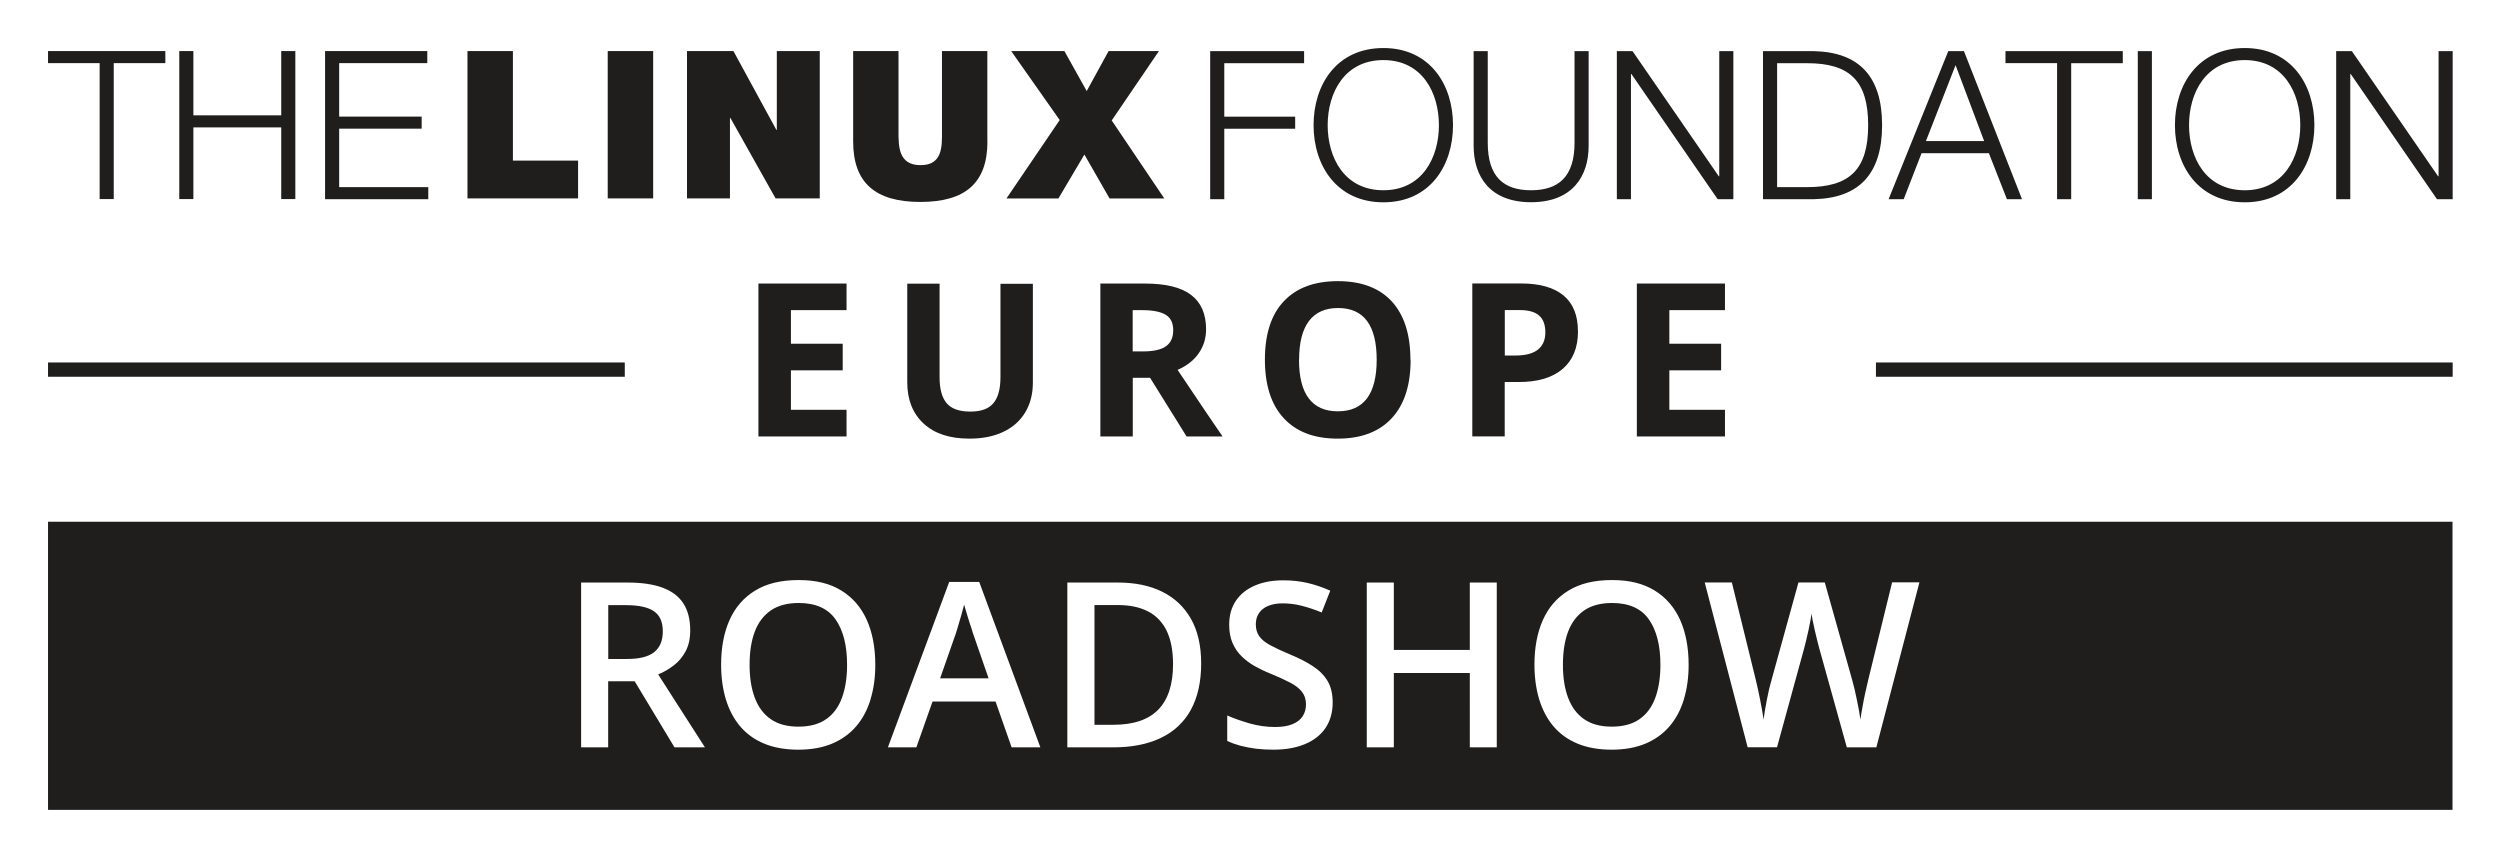 <svg xmlns="http://www.w3.org/2000/svg" role="img" viewBox="-5.38 -5.38 280.02 96.02"><title>LFRoadshow-EU-horizontal-black.svg</title><defs><style>.cls-1{fill:#201d1d}</style></defs><path d="M0 .34h13.14v1.35H7.36v15.23H5.78V1.69H0V.34zm14.7 0h1.58v7.2h9.84V.34h1.58v16.58h-1.58V8.89h-9.84v8.03H14.7V.34zm16.34 0h11.44v1.35h-9.87v5.99h9.24v1.35h-9.24v6.55h9.98v1.35H31.03V.34z" class="cls-1"/><path d="M130.17.35h10.52V1.7h-8.94v5.99h7.94v1.35h-7.94v7.89h-1.58V.35zm19.4-.35c5.2 0 7.8 4.09 7.8 8.64s-2.6 8.64-7.8 8.64-7.82-4.09-7.82-8.64S144.35 0 149.57 0zm0 15.93c4.36 0 6.22-3.67 6.22-7.29s-1.86-7.29-6.22-7.29-6.24 3.67-6.24 7.29 1.86 7.29 6.24 7.29zM159.68.35h1.58v10.26c0 3.83 1.79 5.32 4.85 5.32s4.87-1.49 4.87-5.32V.35h1.58v10.61c0 3.41-1.83 6.31-6.45 6.31s-6.43-2.9-6.43-6.31V.35zm16.04 0h1.76l9.66 14.02h.05V.35h1.58v16.58h-1.76l-9.66-14.02h-.05v14.02h-1.58V.35zm16.37 0h5.73c5.01.12 7.61 2.81 7.61 8.29s-2.6 8.17-7.61 8.29h-5.73V.35zm1.58 15.23h3.37c4.76 0 6.83-1.97 6.83-6.94s-2.07-6.94-6.83-6.94h-3.37v13.88zM212.84.35h1.76l6.5 16.58h-1.69l-2.02-5.15h-7.54l-2 5.15h-1.69L212.84.35zm-2.5 10.07h6.52l-3.2-8.5-3.32 8.5zM219.25.35h13.14V1.7h-5.78v15.23h-1.58V1.69h-5.78V.35zm14.82 0h1.58v16.58h-1.58V.35zM246.05 0c5.2 0 7.8 4.09 7.8 8.64s-2.6 8.64-7.8 8.64-7.82-4.09-7.82-8.64S240.83 0 246.05 0zm0 15.93c4.36 0 6.22-3.67 6.22-7.29s-1.86-7.29-6.22-7.29-6.24 3.67-6.24 7.29 1.86 7.29 6.24 7.29zM256.29.35h1.76l9.66 14.02h.05V.35h1.58v16.58h-1.76l-9.66-14.02h-.05v14.02h-1.58V.35z" class="cls-1"/><path d="M46.98.34h5.09v12.27h7.3v4.23H46.98V.34zm15.71 0h5.09v16.5h-5.09V.34zm8.88 0h5.2l4.81 8.83h.05V.34h4.81v16.5h-4.95l-5.06-9.01h-.05v9.01h-4.81V.34zm33.65 10.13c0 4.6-2.43 6.77-7.51 6.77s-7.53-2.17-7.53-6.77V.34h5.08v8.99c0 1.66-.02 3.79 2.47 3.79s2.4-2.13 2.4-3.79V.34h5.08v10.12zm8.09-2.41L107.88.34h5.96l2.5 4.48 2.45-4.48h5.64l-5.29 7.77 5.89 8.74h-6.13l-2.82-4.92-2.91 4.92h-5.82l5.96-8.78z" class="cls-1"/><g><path d="M89.44 43.51h-9.87V26.38h9.87v2.98h-6.23v3.76h5.8v2.98h-5.8v4.42h6.23v3zm20.87-17.13v11.09c0 1.27-.28 2.37-.85 3.33-.57.95-1.39 1.68-2.46 2.19s-2.34.76-3.8.76c-2.2 0-3.91-.56-5.13-1.69s-1.83-2.67-1.83-4.63V26.39h3.62v10.49c0 1.32.27 2.29.8 2.91.53.62 1.41.93 2.64.93s2.05-.31 2.58-.93c.53-.62.8-1.6.8-2.92V26.41h3.62zm11.19 10.56v6.57h-3.63V26.38h4.99c2.33 0 4.05.42 5.17 1.27 1.12.85 1.68 2.13 1.68 3.86 0 1.01-.28 1.9-.83 2.69-.55.79-1.34 1.4-2.36 1.85 2.58 3.85 4.26 6.34 5.04 7.46h-4.03l-4.09-6.57h-1.93zm0-2.96h1.17c1.15 0 2-.19 2.54-.57s.82-.98.82-1.8-.28-1.39-.84-1.73c-.56-.34-1.42-.52-2.6-.52h-1.1v4.63zm31.12.94c0 2.84-.7 5.02-2.11 6.54-1.41 1.52-3.42 2.29-6.05 2.29s-4.64-.76-6.05-2.29c-1.41-1.52-2.11-3.71-2.11-6.56s.7-5.03 2.11-6.53 3.43-2.26 6.06-2.26 4.65.76 6.04 2.27c1.39 1.52 2.09 3.7 2.09 6.54zm-12.5 0c0 1.91.36 3.36 1.09 4.32.73.97 1.81 1.45 3.26 1.45 2.9 0 4.35-1.93 4.35-5.78s-1.44-5.79-4.32-5.79c-1.45 0-2.54.49-3.27 1.46s-1.1 2.42-1.1 4.33zm31.25-3.2c0 1.84-.58 3.25-1.73 4.23s-2.79 1.46-4.92 1.46h-1.56v6.09h-3.63V26.37H165c2.08 0 3.66.45 4.74 1.34 1.08.89 1.62 2.23 1.62 4zm-8.2 2.72h1.2c1.12 0 1.95-.22 2.51-.66.55-.44.83-1.08.83-1.93s-.23-1.48-.7-1.89-1.19-.61-2.19-.61h-1.65v5.09zm24.66 9.07h-9.87V26.38h9.87v2.98h-6.23v3.76h5.8v2.98h-5.8v4.42h6.23v3z" class="cls-1"/><path d="M0 35.22h64.6v1.6H0zm204.74 0h64.6v1.6h-64.6z" class="cls-1"/></g><g><path d="M123.2 63.1c-.92-.48-2.06-.71-3.4-.71h-2.59V75.8h2.15c2.23 0 3.9-.57 5-1.7 1.1-1.14 1.65-2.83 1.65-5.08 0-1.51-.24-2.76-.71-3.74-.48-.98-1.17-1.7-2.09-2.18zm-19.9 1.53c-.13-.4-.25-.81-.38-1.23-.13-.42-.23-.77-.31-1.05-.09.35-.19.73-.31 1.15-.12.43-.24.82-.35 1.19-.11.37-.2.66-.26.86l-1.77 5.05h5.43l-1.75-5.05c-.07-.22-.16-.53-.29-.93zm-19.23-2.47c-1.26 0-2.3.28-3.11.83-.81.56-1.41 1.35-1.8 2.38-.39 1.03-.58 2.27-.58 3.71s.19 2.65.58 3.69c.39 1.04.98 1.84 1.79 2.4.8.56 1.84.84 3.1.84s2.31-.28 3.11-.84c.8-.56 1.39-1.36 1.77-2.4.38-1.04.57-2.27.57-3.69 0-2.16-.43-3.86-1.29-5.08-.86-1.23-2.24-1.84-4.12-1.84zm-16.22.91c-.68-.45-1.72-.67-3.14-.67h-1.96v6.03h2.1c1.41 0 2.43-.26 3.06-.78.64-.52.95-1.29.95-2.31 0-1.07-.34-1.83-1.02-2.27zm107.32-.91c-1.26 0-2.3.28-3.11.83-.81.56-1.41 1.35-1.8 2.38-.39 1.03-.58 2.27-.58 3.71s.19 2.65.58 3.69c.39 1.04.98 1.84 1.79 2.4.8.56 1.84.84 3.1.84s2.31-.28 3.11-.84c.8-.56 1.39-1.36 1.77-2.4.38-1.04.57-2.27.57-3.69 0-2.16-.43-3.86-1.29-5.08-.86-1.23-2.24-1.84-4.12-1.84z" class="cls-1"/><path d="M0 53.06v32.27h269.32V53.06H0zm70.17 25.27l-4.46-7.4h-2.97v7.4h-3.03V59.87h5.19c1.59 0 2.91.19 3.95.58 1.04.39 1.81.98 2.32 1.77s.76 1.8.76 3.02c0 .91-.17 1.68-.51 2.32-.34.64-.78 1.17-1.33 1.59-.55.42-1.13.76-1.75 1.01l5.24 8.17h-3.42zm21.96-5.37c-.36 1.17-.89 2.17-1.61 3.01-.72.84-1.61 1.48-2.69 1.94-1.08.45-2.34.68-3.79.68s-2.75-.23-3.83-.68c-1.08-.45-1.98-1.1-2.69-1.94-.71-.84-1.24-1.85-1.6-3.02-.35-1.17-.53-2.47-.53-3.89 0-1.9.31-3.56.94-4.98.63-1.42 1.58-2.52 2.87-3.31 1.28-.79 2.91-1.18 4.87-1.18s3.51.39 4.78 1.17c1.27.78 2.22 1.88 2.86 3.3.63 1.42.95 3.09.95 5.02 0 1.42-.18 2.72-.54 3.88zm15.8 5.37l-1.8-5.13h-7.06l-1.81 5.13h-3.19l6.87-18.53h3.36l6.85 18.53h-3.22zM128 74.14c-.77 1.39-1.9 2.44-3.37 3.14-1.47.7-3.25 1.05-5.33 1.05h-5.13V59.87h5.68c1.91 0 3.56.34 4.95 1.03 1.39.69 2.46 1.7 3.22 3.04.76 1.34 1.14 3 1.14 4.98 0 2.08-.39 3.82-1.16 5.21zm15.1 2c-.53.79-1.3 1.4-2.3 1.82-1 .42-2.19.63-3.57.63-.67 0-1.32-.04-1.93-.11-.61-.08-1.19-.19-1.74-.33-.54-.15-1.04-.33-1.48-.54v-2.85c.75.33 1.59.62 2.51.89.93.26 1.87.4 2.83.4.78 0 1.43-.1 1.95-.31s.9-.5 1.15-.88c.25-.38.38-.83.38-1.35 0-.55-.15-1.01-.44-1.39-.29-.38-.74-.73-1.33-1.04-.59-.31-1.34-.65-2.23-1.02-.61-.24-1.18-.52-1.74-.83-.55-.31-1.04-.68-1.47-1.1-.43-.42-.77-.92-1.02-1.5s-.37-1.26-.37-2.04c0-1.04.25-1.94.75-2.68.5-.74 1.21-1.31 2.12-1.7.91-.4 1.98-.59 3.2-.59.97 0 1.88.1 2.73.3.85.2 1.69.49 2.52.86l-.96 2.44c-.76-.31-1.49-.56-2.2-.74-.71-.19-1.44-.28-2.18-.28-.64 0-1.18.1-1.63.29-.45.19-.79.46-1.02.81-.23.35-.35.76-.35 1.24 0 .54.13.99.4 1.36.27.37.68.7 1.24 1 .56.3 1.28.64 2.17 1.01 1.02.42 1.88.86 2.59 1.33.71.46 1.26 1.02 1.64 1.66.38.64.57 1.45.57 2.42 0 1.09-.27 2.04-.8 2.83zm19.17 2.19h-3.02V70h-8.51v8.33h-3.03V59.87h3.03v7.55h8.51v-7.55h3.02v18.46zm20.96-5.37c-.36 1.17-.89 2.17-1.61 3.01-.72.84-1.61 1.48-2.69 1.94-1.08.45-2.34.68-3.79.68s-2.75-.23-3.83-.68c-1.08-.45-1.98-1.1-2.69-1.94-.71-.84-1.24-1.85-1.6-3.02-.35-1.17-.53-2.47-.53-3.89 0-1.9.31-3.56.94-4.98.63-1.42 1.58-2.52 2.87-3.31 1.28-.79 2.91-1.18 4.87-1.18s3.51.39 4.78 1.17c1.27.78 2.22 1.88 2.86 3.3.63 1.42.95 3.09.95 5.02 0 1.42-.18 2.72-.54 3.88zm21.56 5.37h-3.31l-3.08-11.06c-.08-.27-.16-.59-.25-.96s-.18-.75-.27-1.14c-.09-.39-.16-.74-.23-1.07-.06-.32-.11-.57-.13-.75-.02.18-.06.42-.11.74-.06.32-.13.67-.21 1.05-.08.38-.17.76-.26 1.14-.09.38-.18.71-.25.99l-3.03 11.05h-3.29l-4.81-18.46h3.04l2.66 10.82c.08.35.17.72.26 1.12.09.4.17.8.25 1.21.08.4.15.8.22 1.18.07.38.12.73.16 1.04.04-.32.1-.68.16-1.07.07-.39.14-.79.22-1.2.08-.41.16-.8.25-1.18.09-.38.18-.72.27-1.02l3.01-10.9h2.95l3.07 10.93c.09.31.18.66.27 1.05.09.39.17.78.26 1.19.08.4.16.8.23 1.17.07.38.12.72.16 1.02.06-.41.13-.88.23-1.41.09-.53.2-1.07.32-1.62s.24-1.05.35-1.52l2.65-10.82h3.06l-4.82 18.46z" class="cls-1"/></g></svg>
